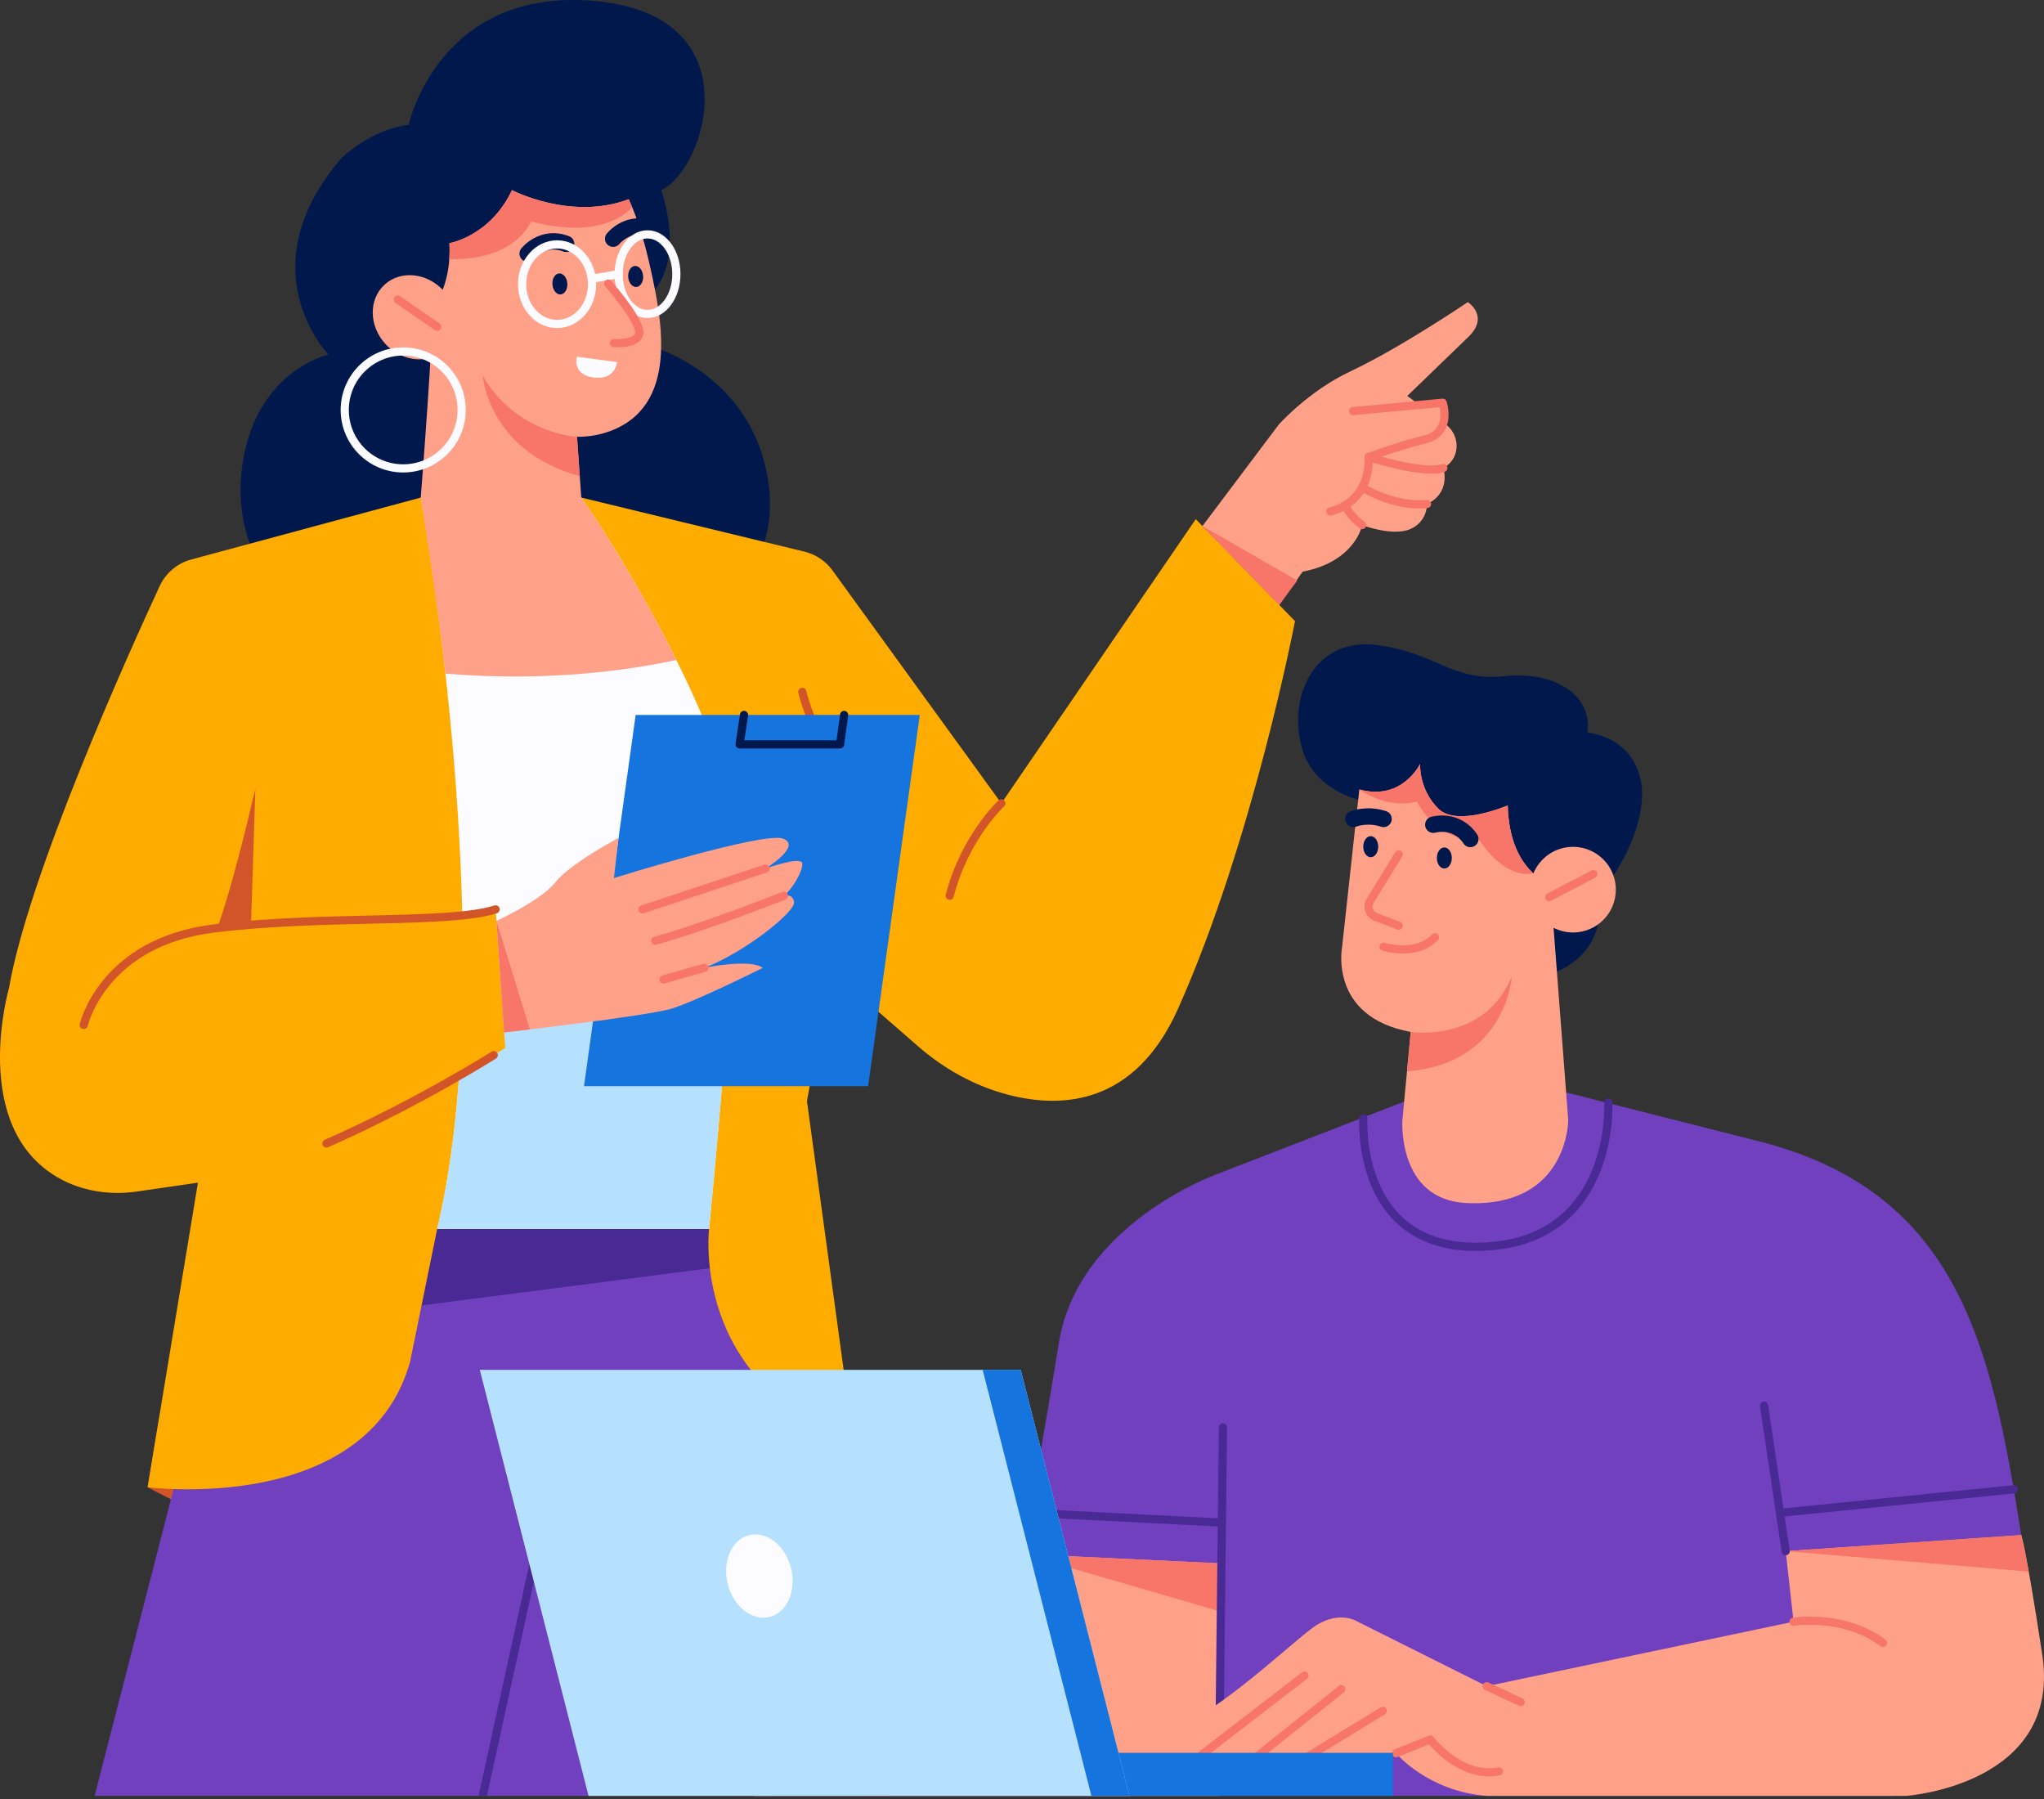 <svg width="375" height="330" viewBox="0 0 375 330" fill="none" xmlns="http://www.w3.org/2000/svg">
<rect x="0" y="0" width="375" height="330" fill="#333333" stroke="none"/>
<g clip-path="url(#clip0_4925_218)">
<path d="M156.527 264.081C156.527 264.081 104.817 314.295 27.084 272.811L29.158 260.257L154.959 252.596L156.527 264.081Z" fill="#D2552A"/>
<path d="M44.127 225.423L17.357 329.426H141.812C141.812 329.426 153.323 261.587 147.194 225.423H44.127Z" fill="#7040BF"/>
<path d="M147.898 230.357C147.695 228.658 147.462 227.008 147.193 225.422H44.127L39.248 244.376L147.898 230.357Z" fill="#492994"/>
<path d="M88.564 329.426L103.653 260.589L113.242 257.561" stroke="#492994" stroke-width="1.5" stroke-miterlimit="10" stroke-linecap="round" stroke-linejoin="round"/>
<path d="M53.522 111.443C53.522 111.443 41.8 101.716 44.543 84.757C47.286 67.797 60.256 65.053 60.256 65.053C60.256 65.053 45.042 49.34 62.75 28.889C62.75 28.889 68.237 23.651 74.971 22.903C74.971 22.903 80.458 -2.537 109.389 0.207C138.321 2.95 129.466 31.134 121.298 34.875C121.298 34.875 126.2 48.093 118.792 54.578V63.307C118.792 63.307 138.57 68.296 141.064 89.246C143.558 110.196 121.298 117.678 121.298 117.678C121.298 117.678 64.244 122.336 53.522 111.443Z" fill="#00184C"/>
<path d="M77.195 91.272L35.101 102.625C32.535 103.317 30.411 105.103 29.295 107.514C23.477 120.071 5.199 160.578 1.645 181.277C1.645 181.277 -5.684 206.564 10.598 215.987C14.96 218.512 20.117 219.292 25.106 218.569L36.313 216.942L27.085 272.81C27.085 272.81 67.24 278.047 75.221 249.864L80.209 225.422H130.091C130.091 225.422 126.599 253.605 156.528 264.08L148.048 201.978L152.431 177.98L168.408 191.903C173.205 196.084 178.852 199.237 185.013 200.83C194.919 203.391 208.249 202.657 216.137 185.018C229.854 154.34 237.586 113.936 237.586 113.936L219.379 95.231L183.714 147.357L152.733 104.641C151.48 102.913 149.652 101.689 147.578 101.186L106.646 91.272H77.195Z" fill="#FFAC00"/>
<path d="M134.911 152.18C133.346 134.25 114.627 102.63 106.645 91.272H77.195C77.195 91.272 92.346 174.626 80.208 225.423H130.09C130.09 225.423 136.045 165.156 134.911 152.18Z" fill="#FCFBFF"/>
<path d="M134.305 174.77C118.656 179.805 99.376 182.316 84.846 183.561C84.539 198.337 83.207 212.874 80.209 225.423H130.091C130.091 225.423 132.917 196.811 134.305 174.77Z" fill="#B5E1FF"/>
<path d="M106.645 91.272L105.861 80.12C107.73 80.135 109.584 79.869 111.384 79.27C124.852 74.78 121.346 58.357 119.365 49.341C118.468 45.258 117.248 40.681 115.35 36.545C104.755 40.548 93.926 34.875 93.926 34.875C89.935 43.355 82.453 44.602 82.453 44.602C82.787 50.946 80.666 54.876 79.225 56.789C79.769 58.519 77.195 91.273 77.195 91.273C77.195 91.273 80.285 110.694 81.718 123.565C85.82 123.906 90.034 124.094 94.344 124.094C104.949 124.094 115.011 123.007 124.09 121.069C118.01 108.825 110.843 97.246 106.645 91.272Z" fill="#FFA189"/>
<path d="M97.466 40.611C97.466 40.611 109.762 44.49 115.993 38.028C115.788 37.529 115.574 37.033 115.35 36.545C104.755 40.548 93.925 34.875 93.925 34.875C89.935 43.355 82.453 44.602 82.453 44.602C82.507 45.641 82.491 46.608 82.428 47.519C86.715 47.652 94.144 46.894 97.466 40.611Z" fill="#F8756A"/>
<path d="M81.354 53.298C84.385 56.593 84.458 61.456 81.518 64.16C78.578 66.865 73.737 66.386 70.707 63.091C67.677 59.796 67.604 54.932 70.544 52.229C73.483 49.524 78.323 50.003 81.354 53.298Z" fill="#FFA189"/>
<path d="M15.362 188.012C15.362 188.012 18.854 172.798 39.306 170.304C59.757 167.81 82.204 169.556 90.933 166.812L92.693 192.252C92.693 192.252 55.868 215.447 36.313 216.943L15.362 188.012Z" fill="#FFAC00"/>
<path d="M39.903 170.118C39.903 170.118 42.291 164.146 46.849 144.714L46.046 169.711L39.903 170.118Z" fill="#D2552A"/>
<path d="M105.861 80.119C105.861 80.119 94.799 79.644 88.564 68.919C88.564 68.919 89.513 82.732 106.369 87.346L105.861 80.119Z" fill="#F8756A"/>
<path d="M72.976 54.952L80.208 59.94" stroke="#F8756A" stroke-width="1.5" stroke-miterlimit="10" stroke-linecap="round" stroke-linejoin="round"/>
<path d="M152.43 177.982C152.43 177.982 156.469 163.331 156.527 152.097C156.565 144.715 149.294 135.636 147.193 126.907" stroke="#D2552A" stroke-width="1.5" stroke-miterlimit="10" stroke-linecap="round" stroke-linejoin="round"/>
<path d="M159.271 199.235H107.145L116.622 131.146H168.748L159.271 199.235Z" fill="#1574DD"/>
<path d="M91.078 168.921C91.078 168.921 99.288 165.19 101.906 161.823C104.525 158.456 113.483 153.693 113.483 153.693L112.631 161.07C112.631 161.07 140.191 152.47 143.682 153.842C147.174 155.214 140.44 159.329 140.44 159.329C140.44 159.329 146.925 156.991 147.174 158.347C147.424 159.703 145.179 163.32 143.807 164.317C143.807 164.317 145.553 163.818 145.678 165.564C145.802 167.31 136.699 174.668 129.217 177.536C129.217 177.536 137.572 175.79 139.941 177.536C139.941 177.536 127.72 183.646 123.231 185.018C118.742 186.39 92.494 189.378 92.494 189.378L91.078 168.921Z" fill="#FFA189"/>
<path d="M140.441 159.33L117.869 166.812" stroke="#F8756A" stroke-width="1.5" stroke-miterlimit="10" stroke-linecap="round" stroke-linejoin="round"/>
<path d="M143.807 164.318C143.807 164.318 128.593 170.304 120.238 172.548" stroke="#F8756A" stroke-width="1.5" stroke-miterlimit="10" stroke-linecap="round" stroke-linejoin="round"/>
<path d="M129.217 177.537L121.734 179.657" stroke="#F8756A" stroke-width="1.5" stroke-miterlimit="10" stroke-linecap="round" stroke-linejoin="round"/>
<path d="M90.587 193.546C90.587 193.546 76.5 202.451 59.888 209.759" stroke="#D2552A" stroke-width="1.5" stroke-miterlimit="10" stroke-linecap="round" stroke-linejoin="round"/>
<path d="M15.362 188.012C15.362 188.012 18.854 172.798 39.306 170.304C59.757 167.81 82.204 169.556 90.933 166.812" stroke="#D2552A" stroke-width="1.5" stroke-miterlimit="10" stroke-linecap="round" stroke-linejoin="round"/>
<path d="M183.713 147.358C183.713 147.358 176.979 153.594 174.235 164.318" stroke="#D2552A" stroke-width="1.5" stroke-miterlimit="10" stroke-linecap="round" stroke-linejoin="round"/>
<path d="M91.078 168.921L92.494 189.378L97.206 188.826L91.078 168.921Z" fill="#F8756A"/>
<path d="M220.607 96.495L234.62 77.865C234.62 77.865 240.074 71.735 247.714 68.138C257.049 63.742 269.288 55.418 269.288 55.418C269.288 55.418 273.403 58.037 269.288 61.903L258.189 72.627L265.093 77.751C267.832 79.602 268.002 83.729 265.256 85.57C265.112 85.665 264.96 85.758 264.799 85.847C264.799 85.847 266.295 90.336 261.806 92.456C261.806 92.456 261.93 95.698 258.688 97.07C255.446 98.442 249.905 96.322 249.905 96.322C249.905 96.322 248.708 102.995 238.981 104.866L234.691 110.965L220.607 96.495Z" fill="#FFA189"/>
<path d="M244.722 75.746L264.674 73.875C264.674 73.875 266.545 79.362 261.432 80.609C256.319 81.856 251.082 83.851 251.082 83.851C251.082 83.851 251.91 91.708 244.076 93.828L244.722 75.746Z" fill="#FFA189"/>
<path d="M248.252 75.414L264.674 73.875C264.674 73.875 266.545 79.362 261.432 80.609C256.319 81.856 251.082 83.851 251.082 83.851C251.082 83.851 251.91 91.708 244.076 93.828" stroke="#F8756A" stroke-width="1.5" stroke-miterlimit="10" stroke-linecap="round" stroke-linejoin="round"/>
<path d="M251.081 83.852C251.081 83.852 261.182 87.094 264.799 85.847" stroke="#F8756A" stroke-width="1.5" stroke-miterlimit="10" stroke-linecap="round" stroke-linejoin="round"/>
<path d="M249.905 89.434C249.905 89.434 255.82 93.08 261.806 92.456" stroke="#F8756A" stroke-width="1.5" stroke-miterlimit="10" stroke-linecap="round" stroke-linejoin="round"/>
<path d="M249.906 96.322C249.906 96.322 246.759 93.972 247.05 92.528" stroke="#F8756A" stroke-width="1.5" stroke-miterlimit="10" stroke-linecap="round" stroke-linejoin="round"/>
<path d="M220.607 96.495L238.002 106.487L234.691 110.964L220.607 96.495Z" fill="#F8756A"/>
<path d="M104.085 51.981C104.165 53.046 103.616 53.955 102.861 54.011C102.106 54.068 101.428 53.25 101.35 52.186C101.27 51.121 101.818 50.212 102.574 50.156C103.329 50.1 104.005 50.917 104.085 51.981Z" fill="#00184C"/>
<path d="M117.989 50.61C118.069 51.674 117.52 52.583 116.765 52.64C116.01 52.697 115.333 51.879 115.254 50.814C115.174 49.75 115.723 48.841 116.478 48.784C117.233 48.728 117.911 49.545 117.989 50.61Z" fill="#00184C"/>
<path d="M96.804 46.517C96.804 46.517 99.544 43.05 103.864 44.728" stroke="#00184C" stroke-width="3" stroke-miterlimit="10" stroke-linecap="round" stroke-linejoin="round"/>
<path d="M112.49 43.79C112.49 43.79 114.296 41.505 117.286 41.543" stroke="#00184C" stroke-width="3" stroke-miterlimit="10" stroke-linecap="round" stroke-linejoin="round"/>
<path d="M108.623 52.13C108.623 56.161 105.749 59.429 102.205 59.429C98.66 59.429 95.787 56.161 95.787 52.13C95.787 48.098 98.66 44.83 102.205 44.83C105.749 44.83 108.623 48.098 108.623 52.13Z" stroke="#FCFBFF" stroke-width="1.5" stroke-miterlimit="10" stroke-linecap="round" stroke-linejoin="round"/>
<path d="M124.089 50.291C124.089 54.323 121.718 57.591 118.794 57.591C115.87 57.591 113.501 54.323 113.501 50.291C113.501 46.26 115.871 42.992 118.794 42.992C121.719 42.992 124.089 46.26 124.089 50.291Z" stroke="#FCFBFF" stroke-width="1.5" stroke-miterlimit="10" stroke-linecap="round" stroke-linejoin="round"/>
<path d="M108.561 51.136L113.501 50.291" stroke="#FCFBFF" stroke-width="1.5" stroke-miterlimit="10" stroke-linecap="round" stroke-linejoin="round"/>
<path d="M111.576 52.017C111.576 52.017 116.696 57.819 117.245 60.563C117.793 63.306 112.631 62.932 112.631 62.932" stroke="#F8756A" stroke-width="1.5" stroke-miterlimit="10" stroke-linecap="round" stroke-linejoin="round"/>
<path d="M105.834 65.427L113.21 66.425C113.21 66.425 112.967 69.75 108.931 69.251C104.896 68.752 105.834 65.427 105.834 65.427Z" fill="#FCFBFF"/>
<path d="M73.973 85.92C79.896 85.92 84.697 81.118 84.697 75.195C84.697 69.272 79.896 64.471 73.973 64.471C68.05 64.471 63.248 69.272 63.248 75.195C63.248 81.118 68.05 85.92 73.973 85.92Z" stroke="#FCFBFF" stroke-width="1.5" stroke-miterlimit="10" stroke-linecap="round" stroke-linejoin="round"/>
<path d="M136.501 131.146L135.689 136.55H154.126L154.864 131.146" stroke="#00184C" stroke-width="1.5" stroke-miterlimit="10" stroke-linecap="round" stroke-linejoin="round"/>
<path d="M257.609 202.077L222.87 215.53C222.87 215.53 197.763 224.675 194.271 246.29C190.779 267.906 184.627 301.991 184.627 301.991L138.403 310.803V329.426H347.076L345.35 283.321L370.822 281.581C365.282 246.123 359.047 218.023 321.47 209.044L287.406 200.409L257.609 202.077Z" fill="#7040BF"/>
<path d="M250.128 205.149C250.128 205.149 248.559 229.913 272.502 228.665C296.446 227.418 295.065 202.244 295.065 202.244" stroke="#492994" stroke-width="1.5" stroke-miterlimit="10" stroke-linecap="round" stroke-linejoin="round"/>
<path d="M223.992 286.778L187.643 285.071C185.914 294.865 184.628 301.992 184.628 301.992L138.404 310.804V329.427H223.767L223.992 286.778Z" fill="#FFA189"/>
<path d="M187.643 285.071L223.992 286.778V295.632L187.643 285.071Z" fill="#F8756A"/>
<path d="M301.06 143.368C299.439 134.888 291.209 134.389 291.209 134.389C292.206 127.904 285.846 123.041 275.995 124.039C266.143 125.036 263.649 119.674 252.426 118.302C241.202 116.93 236.214 127.78 238.833 137.132C241.452 146.485 252.426 147.358 252.426 147.358L253.298 178.41L280.602 179.158C287.7 179.158 293.453 173.77 293.453 167.123C293.453 166.09 293.3 165.091 293.037 164.133C298.511 158.644 302.181 149.23 301.06 143.368Z" fill="#00184C"/>
<path d="M288.59 155.339C285.308 155.339 282.499 157.354 281.323 160.213C278.949 158.03 276.783 154.258 276.618 147.732C276.618 147.732 267.366 151.757 263.899 148.356C260.282 144.809 260.532 140.125 260.532 140.125C260.532 140.125 257.271 146.984 249.388 144.809L246.234 173.642C246.234 173.642 243.67 186.503 258.816 189.294L257.288 205.472C257.288 205.472 256.304 220.115 269.093 220.685C287.716 221.517 287.716 205.472 287.716 205.472L285.02 170.189C286.092 170.738 287.303 171.053 288.589 171.053C292.928 171.053 296.445 167.535 296.445 163.197C296.446 158.856 292.929 155.339 288.59 155.339Z" fill="#FFA189"/>
<path d="M276.618 147.732C276.618 147.732 267.366 151.757 263.898 148.356C260.282 144.809 260.531 140.125 260.531 140.125C260.531 140.125 257.271 146.984 249.388 144.809C249.388 144.809 254.296 148.523 259.949 147.026C259.949 147.026 263.778 154.841 271.258 153.843C271.258 153.843 275.595 161.262 281.323 160.213C278.949 158.03 276.783 154.258 276.618 147.732Z" fill="#F8756A"/>
<path d="M258.816 189.293C258.816 189.293 272.253 191.379 277.366 179.158C277.366 179.158 276.314 195.162 258.134 196.513L258.816 189.293Z" fill="#F8756A"/>
<path d="M284.225 164.568L292.33 160.328" stroke="#F8756A" stroke-width="1.5" stroke-miterlimit="10" stroke-linecap="round" stroke-linejoin="round"/>
<path d="M256.608 156.711L251.363 165.265C250.71 166.328 251.183 167.724 252.348 168.171L256.608 169.805" stroke="#F8756A" stroke-width="1.5" stroke-miterlimit="10" stroke-linecap="round" stroke-linejoin="round"/>
<path d="M253.838 173.671C253.838 173.671 259.907 175.541 263.275 171.925" stroke="#F8756A" stroke-width="1.5" stroke-miterlimit="10" stroke-linecap="round" stroke-linejoin="round"/>
<path d="M251.48 157.244C252.238 157.244 252.852 156.378 252.852 155.31C252.852 154.243 252.238 153.377 251.48 153.377C250.723 153.377 250.108 154.243 250.108 155.31C250.108 156.378 250.723 157.244 251.48 157.244Z" fill="#00184C"/>
<path d="M264.981 159.317C265.739 159.317 266.353 158.451 266.353 157.384C266.353 156.316 265.739 155.45 264.981 155.45C264.224 155.45 263.609 156.316 263.609 157.384C263.609 158.451 264.224 159.317 264.981 159.317Z" fill="#00184C"/>
<path d="M262.955 151.286C262.955 151.286 267.195 150.039 269.752 153.905" stroke="#00184C" stroke-width="3" stroke-miterlimit="10" stroke-linecap="round" stroke-linejoin="round"/>
<path d="M248.31 150.219C248.31 150.219 250.761 149.215 253.837 150.219" stroke="#00184C" stroke-width="3" stroke-miterlimit="10" stroke-linecap="round" stroke-linejoin="round"/>
<path d="M223.619 328.429L224.367 261.836" stroke="#492994" stroke-width="1.5" stroke-miterlimit="10" stroke-linecap="round" stroke-linejoin="round"/>
<path d="M188.971 277.508L224.173 279.295" stroke="#492994" stroke-width="1.5" stroke-miterlimit="10" stroke-linecap="round" stroke-linejoin="round"/>
<path d="M272.752 309.307L249.141 297.502C249.141 297.502 245.482 295.008 240.494 298.832C235.506 302.656 220.874 316.457 214.223 317.122C214.223 317.122 211.729 322.609 219.544 322.609C219.544 322.609 222.703 326.267 228.855 323.606C228.855 323.606 232.845 326.599 238.499 323.108C238.499 323.108 242.157 325.602 248.143 324.105L256.124 321.611C256.124 321.611 261.943 328.595 272.752 329.426H349.736C349.736 329.426 378.335 327.43 374.677 303.487C371.62 283.477 370.822 281.581 370.822 281.581L327.612 284.533L329.05 297.476L272.752 309.307Z" fill="#FFA189"/>
<path d="M327.61 284.534L370.822 281.582L372.207 288.284L327.61 284.534Z" fill="#F8756A"/>
<path d="M329.049 297.477C329.049 297.477 338.346 296.005 345.454 301.368" stroke="#F8756A" stroke-width="1.5" stroke-miterlimit="10" stroke-linecap="round" stroke-linejoin="round"/>
<path d="M272.752 309.307L278.987 312.217" stroke="#F8756A" stroke-width="1.5" stroke-miterlimit="10" stroke-linecap="round" stroke-linejoin="round"/>
<path d="M256.124 321.611L262.401 319.075C262.401 319.075 267.888 326.308 274.996 324.936" stroke="#F8756A" stroke-width="1.5" stroke-miterlimit="10" stroke-linecap="round" stroke-linejoin="round"/>
<path d="M238.5 323.107L253.672 313.838" stroke="#F8756A" stroke-width="1.5" stroke-miterlimit="10" stroke-linecap="round" stroke-linejoin="round"/>
<path d="M228.855 323.606L246.086 309.848" stroke="#F8756A" stroke-width="1.5" stroke-miterlimit="10" stroke-linecap="round" stroke-linejoin="round"/>
<path d="M219.545 322.609L239.331 307.354" stroke="#F8756A" stroke-width="1.5" stroke-miterlimit="10" stroke-linecap="round" stroke-linejoin="round"/>
<path d="M327.611 284.534L323.632 257.846" stroke="#492994" stroke-width="1.5" stroke-miterlimit="10" stroke-linecap="round" stroke-linejoin="round"/>
<path d="M326.564 277.509L369.459 273.193" stroke="#492994" stroke-width="1.5" stroke-miterlimit="10" stroke-linecap="round" stroke-linejoin="round"/>
<path d="M255.543 321.528H162.514V329.427H255.543V321.528Z" fill="#1574DD"/>
<path d="M207.22 329.427H107.976L88.023 251.278H187.267L207.22 329.427Z" fill="#B5E1FF"/>
<path d="M187.267 251.278H180.282L200.236 329.427H207.219L187.267 251.278Z" fill="#1574DD"/>
<path d="M145.126 287.654C146.16 291.798 144.398 295.805 141.191 296.606C137.984 297.407 134.545 294.698 133.51 290.556C132.476 286.412 134.237 282.405 137.445 281.604C140.652 280.803 144.091 283.512 145.126 287.654Z" fill="#FCFBFF"/>
</g>
<defs>
<clipPath id="clip0_4925_218">
<rect width="375" height="329.427" fill="white"/>
</clipPath>
</defs>
</svg>
